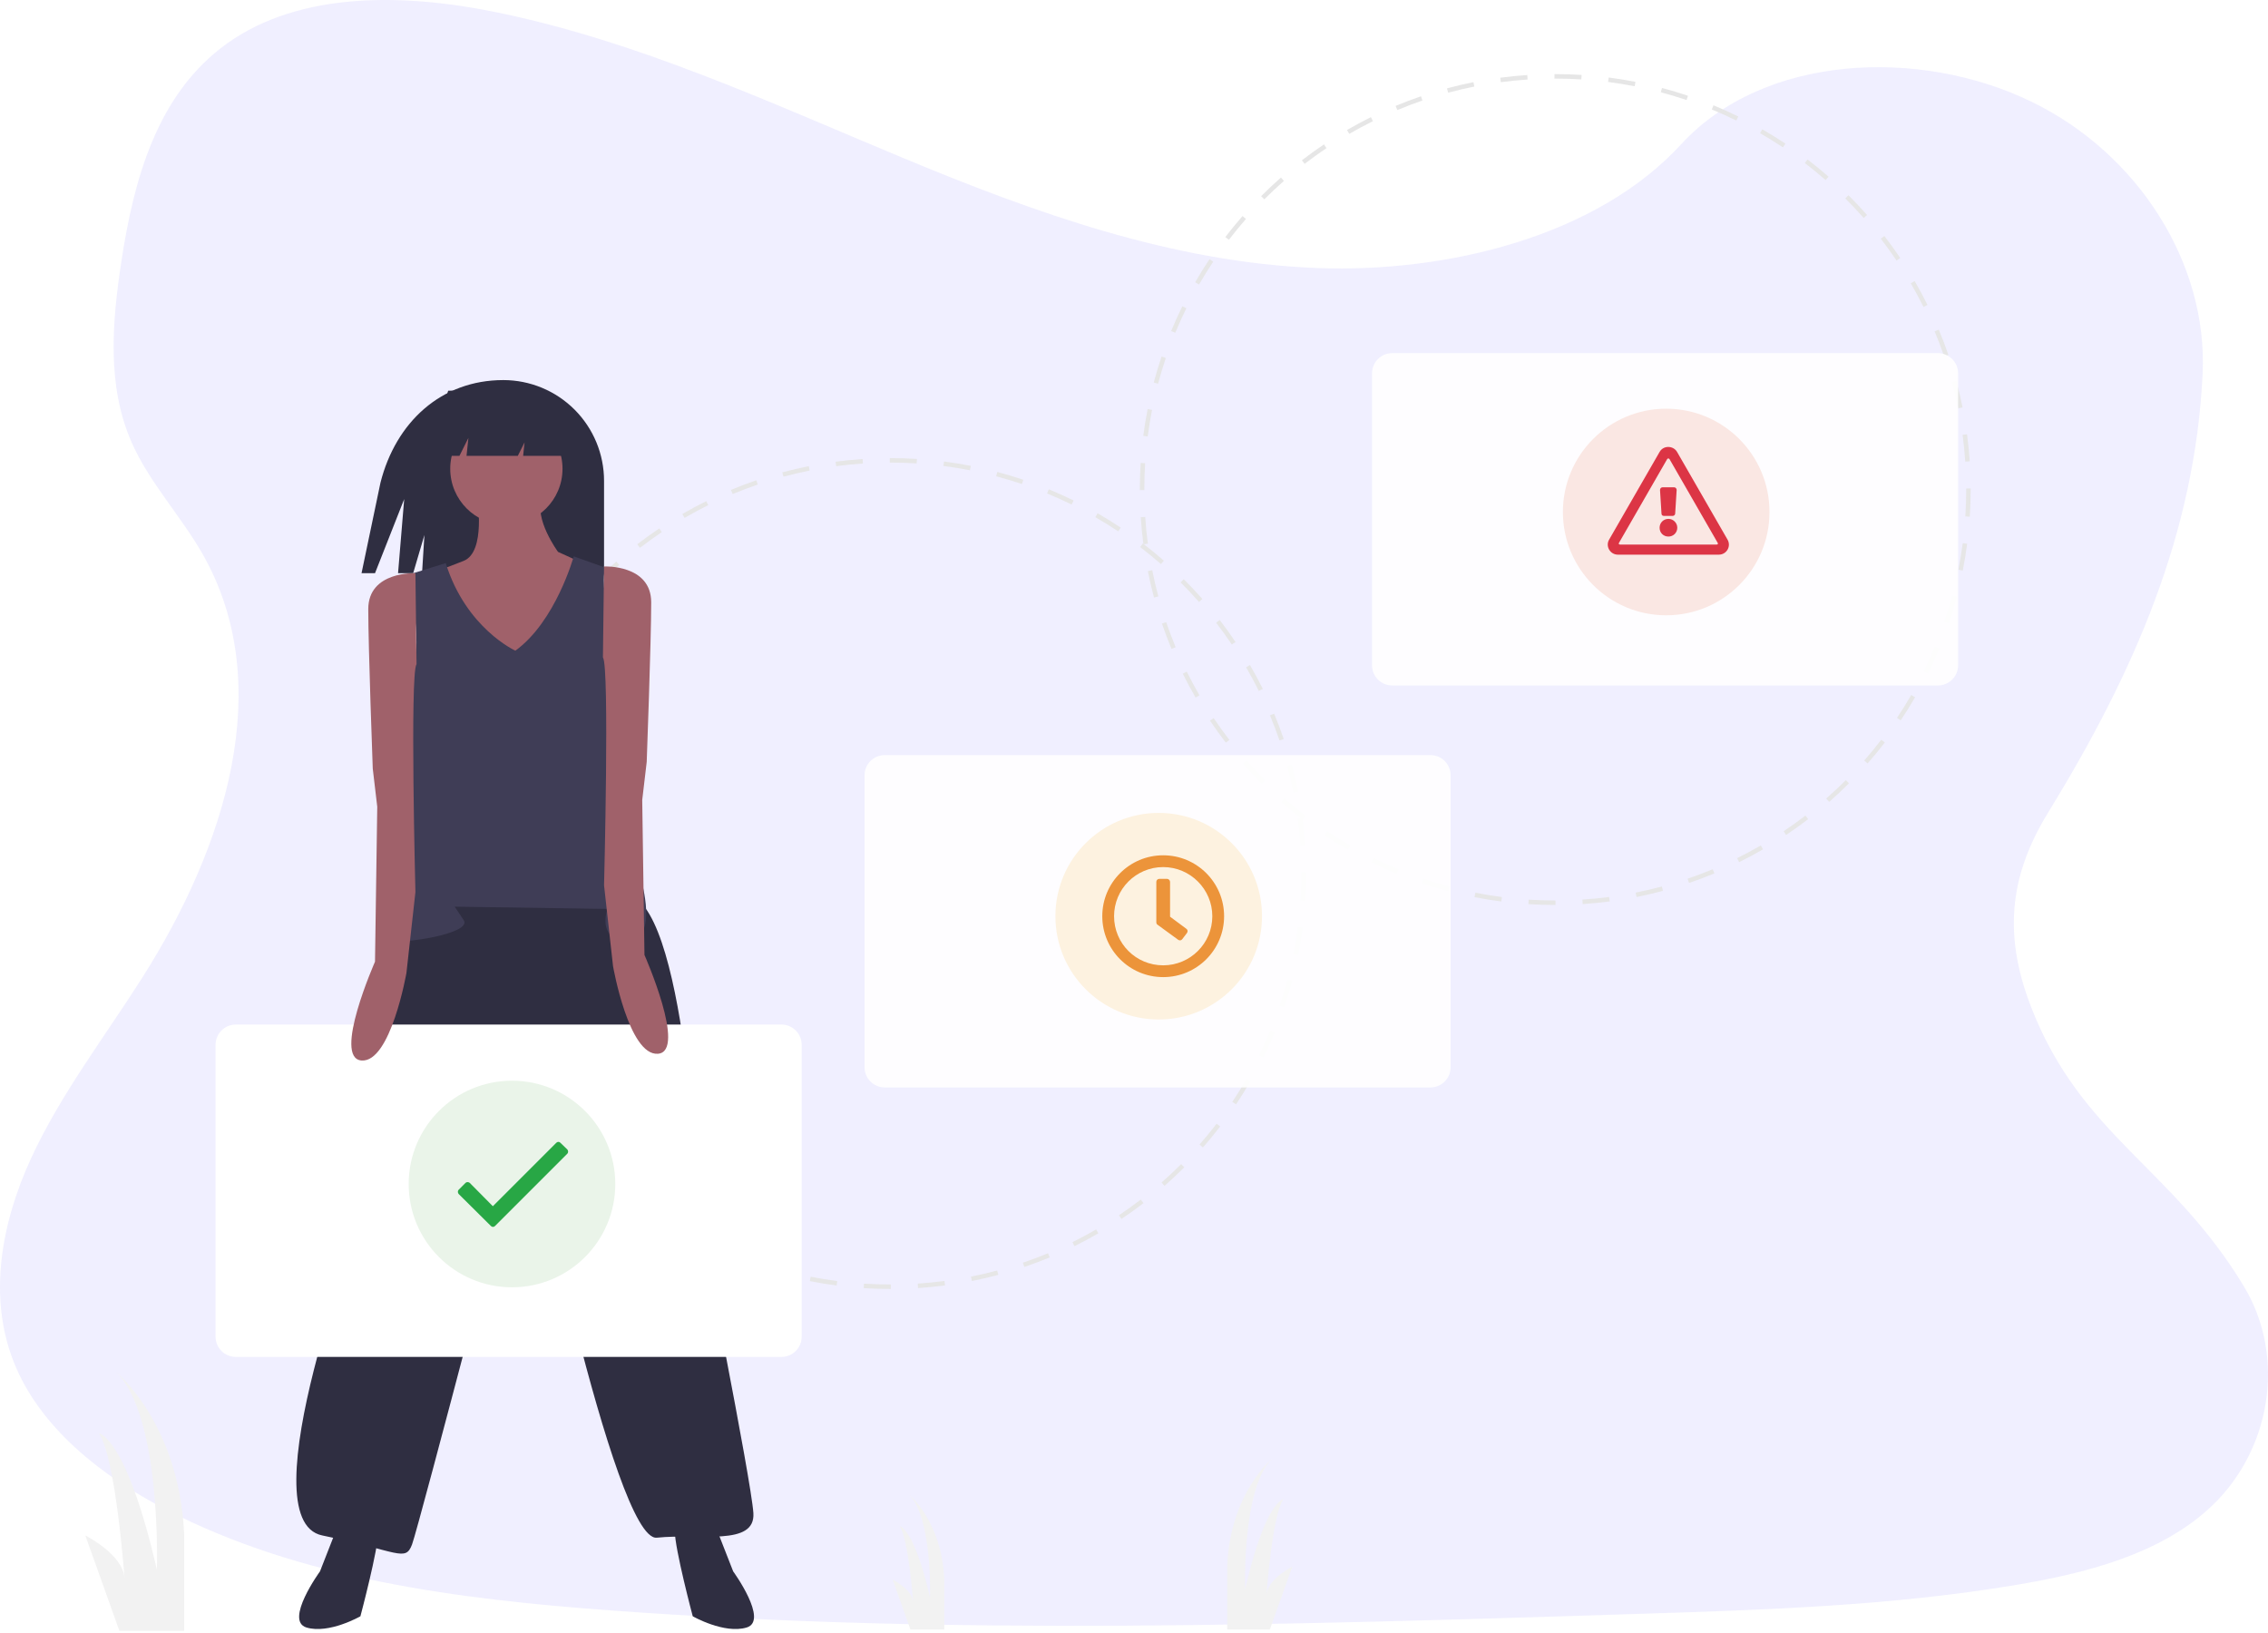 <svg width="1010" height="727" viewBox="0 0 1010 727" fill="none" xmlns="http://www.w3.org/2000/svg">
<path opacity="0.1" d="M586.819 119.364C522.07 116.949 460.402 94.595 401.516 70.074C342.629 45.553 284.303 18.444 221.104 5.466C180.456 -2.881 133.965 -4.058 101.22 19.287C69.696 41.739 59.511 80.514 54.038 116.491C49.917 143.55 47.496 172.034 58.781 197.372C66.624 214.97 80.531 229.757 90.155 246.6C123.64 305.239 99.969 377.539 63.693 434.841C46.685 461.702 26.926 487.313 13.79 515.908C0.654 544.504 -5.418 577.248 6.077 606.4C17.462 635.305 44.604 657.015 74.007 672.285C133.725 703.245 204.066 712.175 272.707 717.203C424.606 728.348 577.305 723.519 729.604 718.689C785.969 716.905 842.575 715.097 898.02 705.76C928.814 700.583 960.598 692.36 982.958 672.495C1011.33 647.281 1018.36 604.592 999.346 572.975C967.451 519.958 927.043 505.906 904.723 449C892.457 417.68 894.162 391.054 912 362C950.257 299.682 977.516 237.621 980.887 166.375C983.208 117.457 952.384 68.464 904.723 45.318C854.77 21.045 785.489 24.104 748.652 64.266C710.685 105.568 643.995 121.482 586.819 119.364Z" fill="#6C63FF"/>
<path d="M53.172 726.256L38 683.773C38 683.773 54.69 692.118 55.448 702.738C55.448 702.738 51.655 649.635 44.069 638.256C44.069 638.256 56.207 639.773 69.862 698.945C69.862 698.945 72.138 630.669 51.655 610.945C51.655 610.945 79.724 633.704 82 683.014V726.256H53.172Z" fill="#F2F2F2"/>
<path d="M565.5 725.628L575.5 697.628C575.5 697.628 564.5 703.128 564 710.128C564 710.128 566.5 675.128 571.5 667.628C571.5 667.628 563.5 668.628 554.5 707.628C554.5 707.628 553 662.628 566.5 649.628C566.5 649.628 548 664.628 546.5 697.128V725.628H565.5Z" fill="#F2F2F2"/>
<path d="M405.431 725.628L397.5 703.421C397.5 703.421 406.224 707.783 406.621 713.335C406.621 713.335 404.638 685.576 400.672 679.628C400.672 679.628 407.017 680.421 414.155 711.352C414.155 711.352 415.345 675.662 404.638 665.352C404.638 665.352 419.31 677.249 420.5 703.024V725.628H405.431Z" fill="#F2F2F2"/>
<path d="M396.608 573.999C392.608 573.999 388.584 573.871 384.623 573.619L384.75 571.623C388.674 571.873 392.659 572 396.598 572L396.716 571.999V573.999L396.622 574L396.608 573.999ZM408.814 573.602L408.684 571.606C412.65 571.347 416.659 570.955 420.598 570.44L420.857 572.422C416.876 572.944 412.824 573.34 408.814 573.602V573.602ZM372.577 572.456C368.589 571.938 364.57 571.283 360.633 570.506L361.02 568.543C364.914 569.312 368.89 569.96 372.835 570.471L372.577 572.456ZM432.799 570.458L432.41 568.497C436.307 567.723 440.229 566.81 444.068 565.783L444.586 567.714C440.705 568.753 436.739 569.676 432.799 570.457V570.458ZM348.843 567.777C344.968 566.745 341.069 565.568 337.257 564.278L337.897 562.383C341.669 563.659 345.525 564.824 349.357 565.844L348.843 567.777ZM456.167 564.2L455.524 562.305C459.275 561.031 463.037 559.613 466.706 558.089L467.474 559.937C463.764 561.476 459.96 562.911 456.167 564.2ZM325.909 560.014C322.198 558.479 318.484 556.797 314.871 555.015L315.755 553.222C319.33 554.984 323.003 556.648 326.674 558.166L325.909 560.014ZM478.48 554.938L477.594 553.145C481.156 551.383 484.703 549.483 488.136 547.497L489.138 549.227C485.667 551.236 482.082 553.158 478.48 554.938V554.938ZM304.187 549.302C300.706 547.291 297.247 545.138 293.904 542.903L295.015 541.241C298.322 543.452 301.745 545.582 305.187 547.57L304.187 549.302ZM499.401 542.829L498.288 541.166C501.585 538.96 504.855 536.613 508.01 534.188L509.228 535.774C506.04 538.225 502.733 540.598 499.401 542.829V542.829ZM284.062 535.847C280.876 533.402 277.727 530.818 274.703 528.167L276.021 526.664C279.013 529.286 282.128 531.841 285.28 534.261L284.062 535.847ZM518.579 528.092L517.259 526.589C520.245 523.967 523.185 521.213 525.996 518.403L527.41 519.817C524.568 522.658 521.598 525.442 518.579 528.092ZM265.865 519.896C263.02 517.056 260.234 514.087 257.584 511.07L259.086 509.75C261.708 512.734 264.464 515.672 267.278 518.481L265.865 519.896ZM535.687 510.984L534.184 509.665C536.807 506.676 539.365 503.563 541.787 500.411L543.373 501.63C540.925 504.816 538.339 507.963 535.687 510.984ZM249.896 501.726C247.447 498.542 245.071 495.238 242.834 491.903L244.496 490.789C246.707 494.088 249.058 497.357 251.481 500.506L249.896 501.726ZM550.436 491.792L548.773 490.68C550.986 487.373 553.118 483.952 555.109 480.511L556.84 481.513C554.827 484.991 552.673 488.45 550.436 491.792ZM236.43 481.644C234.415 478.167 232.491 474.583 230.712 470.99L232.504 470.102C234.264 473.656 236.167 477.202 238.16 480.641L236.43 481.644ZM562.56 470.833L560.767 469.947C562.527 466.383 564.193 462.711 565.719 459.032L567.566 459.798C566.024 463.517 564.34 467.23 562.56 470.833V470.833ZM225.706 459.986C224.165 456.28 222.728 452.477 221.435 448.682L223.329 448.038C224.607 451.79 226.028 455.553 227.553 459.219L225.706 459.986ZM571.838 448.454L569.943 447.812C571.22 444.046 572.387 440.191 573.412 436.354L575.344 436.87C574.308 440.75 573.128 444.647 571.838 448.454ZM217.913 437.104C216.871 433.224 215.945 429.258 215.16 425.318L217.122 424.928C217.897 428.825 218.813 432.747 219.844 436.585L217.913 437.104ZM578.08 425.081L576.117 424.693C576.889 420.795 577.54 416.821 578.054 412.879L580.036 413.138C579.518 417.123 578.858 421.141 578.08 425.081ZM213.189 413.379C212.666 409.406 212.267 405.354 212.001 401.337L213.997 401.205C214.259 405.18 214.655 409.187 215.172 413.118L213.189 413.379ZM581.209 401.094L579.213 400.965C579.468 397.013 579.598 392.988 579.598 389L579.597 388.525H581.597L581.598 388.994C581.598 393.03 581.467 397.099 581.209 401.094ZM213.597 389.239H211.597L211.597 388.994C211.597 385.053 211.723 381.065 211.971 377.146L213.967 377.272C213.722 381.149 213.597 385.095 213.597 389L213.597 389.239ZM579.182 376.561C578.916 372.594 578.516 368.586 577.992 364.649L579.975 364.386C580.504 368.366 580.908 372.417 581.178 376.427L579.182 376.561ZM215.11 365.355L213.127 365.1C213.641 361.115 214.294 357.096 215.067 353.154L217.03 353.54C216.265 357.438 215.619 361.414 215.11 365.355ZM576.025 352.841C575.245 348.946 574.324 345.026 573.288 341.188L575.22 340.667C576.267 344.547 577.197 348.511 577.986 352.449L576.025 352.841ZM219.722 341.875L217.789 341.362C218.821 337.476 219.997 333.577 221.282 329.773L223.176 330.413C221.905 334.175 220.743 338.032 219.722 341.875ZM569.789 329.74C568.505 325.984 567.079 322.224 565.551 318.564L567.396 317.794C568.941 321.494 570.383 325.295 571.682 329.092L569.789 329.74ZM227.385 319.188L225.536 318.424C227.071 314.708 228.751 310.993 230.529 307.382L232.323 308.266C230.564 311.837 228.903 315.512 227.385 319.188ZM560.585 307.688C558.825 304.142 556.918 300.599 554.916 297.156L556.645 296.151C558.669 299.631 560.597 303.214 562.376 306.798L560.585 307.688ZM237.967 297.693L236.235 296.694C238.242 293.214 240.393 289.753 242.627 286.407L244.29 287.517C242.08 290.828 239.953 294.251 237.967 297.693V297.693ZM548.567 287.015C546.349 283.715 543.994 280.449 541.569 277.307L543.153 276.085C545.604 279.261 547.984 282.563 550.228 285.898L548.567 287.015ZM251.264 277.777L249.676 276.56C252.122 273.37 254.704 270.219 257.351 267.196L258.855 268.513C256.237 271.504 253.683 274.621 251.264 277.777V277.777ZM533.952 268.073C531.328 265.095 528.569 262.161 525.749 259.352L527.161 257.935C530.011 260.774 532.801 263.74 535.452 266.75L533.952 268.073ZM267.032 259.764L265.616 258.352C268.454 255.507 271.421 252.719 274.437 250.066L275.758 251.567C272.775 254.192 269.839 256.95 267.032 259.764V259.764ZM516.995 251.181C513.999 248.562 510.881 246.009 507.728 243.595L508.942 242.007C512.131 244.447 515.283 247.027 518.311 249.675L516.995 251.181ZM284.997 243.956L283.776 242.372C286.957 239.921 290.26 237.543 293.594 235.304L294.709 236.964C291.411 239.179 288.143 241.532 284.997 243.956V243.956ZM497.982 236.628C494.674 234.422 491.248 232.297 487.802 230.312L488.8 228.578C492.284 230.585 495.747 232.734 499.092 234.964L497.982 236.628ZM304.854 230.622L303.851 228.893C307.32 226.878 310.903 224.952 314.5 223.167L315.389 224.959C311.831 226.725 308.287 228.63 304.854 230.622V230.622ZM477.226 224.674C473.653 222.917 469.978 221.259 466.302 219.743L467.063 217.894C470.781 219.426 474.497 221.104 478.108 222.879L477.226 224.674ZM326.27 220.001L325.5 218.155C329.206 216.611 333.008 215.172 336.802 213.877L337.448 215.77C333.696 217.051 329.935 218.475 326.27 220.001ZM455.072 215.541C451.307 214.272 447.449 213.112 443.608 212.094L444.12 210.161C448.004 211.19 451.903 212.362 455.711 213.645L455.072 215.541ZM348.898 212.278L348.379 210.347C352.256 209.303 356.221 208.374 360.161 207.587L360.554 209.548C356.655 210.327 352.734 211.246 348.898 212.278L348.898 212.278ZM431.941 209.411C428.047 208.648 424.071 208.005 420.125 207.498L420.379 205.515C424.368 206.027 428.388 206.677 432.326 207.448L431.941 209.411ZM372.362 207.59L372.101 205.608C376.073 205.082 380.124 204.68 384.143 204.413L384.275 206.408C380.301 206.673 376.292 207.071 372.362 207.59V207.59ZM408.208 206.362C404.369 206.122 400.463 206 396.598 206L396.241 206V204L396.594 204C400.505 204 404.453 204.123 408.333 204.366L408.208 206.362Z" fill="#E6E6E6"/>
<path d="M692.608 403C688.608 403 684.584 402.871 680.623 402.619L680.75 400.623C684.674 400.873 688.659 401 692.598 401L692.716 400.999V402.999L692.622 403L692.608 403ZM704.814 402.602L704.684 400.606C708.65 400.347 712.659 399.955 716.598 399.44L716.857 401.422C712.876 401.944 708.824 402.34 704.814 402.602ZM668.577 401.456C664.589 400.938 660.57 400.283 656.633 399.506L657.02 397.543C660.914 398.312 664.89 398.96 668.835 399.471L668.577 401.456ZM728.799 399.458L728.41 397.497C732.307 396.723 736.229 395.81 740.068 394.783L740.586 396.714C736.705 397.753 732.739 398.676 728.799 399.458V399.458ZM644.843 396.777C640.968 395.745 637.069 394.568 633.257 393.278L633.897 391.383C637.669 392.659 641.525 393.824 645.357 394.844L644.843 396.777ZM752.167 393.2L751.524 391.305C755.275 390.031 759.037 388.613 762.706 387.089L763.474 388.937C759.764 390.476 755.96 391.911 752.167 393.2ZM621.909 389.014C618.198 387.479 614.484 385.797 610.871 384.015L611.755 382.222C615.33 383.984 619.003 385.648 622.674 387.167L621.909 389.014ZM774.48 383.938L773.594 382.145C777.156 380.383 780.703 378.483 784.136 376.497L785.138 378.227C781.667 380.236 778.082 382.158 774.48 383.938V383.938ZM600.188 378.302C596.707 376.292 593.247 374.138 589.904 371.903L591.015 370.241C594.322 372.452 597.745 374.582 601.188 376.57L600.188 378.302ZM795.401 371.829L794.288 370.167C797.585 367.96 800.855 365.613 804.01 363.188L805.229 364.774C802.04 367.225 798.733 369.598 795.401 371.829V371.829ZM580.062 364.847C576.876 362.402 573.727 359.818 570.703 357.167L572.021 355.664C575.013 358.286 578.128 360.841 581.28 363.261L580.062 364.847ZM814.579 357.092L813.259 355.589C816.245 352.967 819.185 350.213 821.996 347.403L823.41 348.817C820.568 351.658 817.598 354.442 814.579 357.092ZM561.865 348.896C559.021 346.056 556.234 343.087 553.584 340.07L555.086 338.75C557.709 341.734 560.464 344.672 563.278 347.481L561.865 348.896ZM831.688 339.984L830.184 338.665C832.807 335.676 835.365 332.563 837.787 329.411L839.373 330.63C836.925 333.816 834.339 336.963 831.688 339.984V339.984ZM545.896 330.726C543.447 327.542 541.071 324.238 538.834 320.903L540.496 319.789C542.708 323.088 545.058 326.357 547.481 329.506L545.896 330.726ZM846.436 320.792L844.773 319.68C846.986 316.373 849.118 312.952 851.109 309.511L852.84 310.513C850.827 313.991 848.673 317.45 846.436 320.792V320.792ZM532.43 310.644C530.415 307.167 528.491 303.583 526.712 299.99L528.504 299.102C530.264 302.656 532.167 306.202 534.16 309.641L532.43 310.644ZM858.56 299.833L856.767 298.947C858.527 295.383 860.193 291.711 861.719 288.032L863.566 288.798C862.024 292.517 860.34 296.23 858.56 299.833V299.833ZM521.706 288.986C520.165 285.28 518.728 281.477 517.435 277.682L519.329 277.038C520.607 280.791 522.028 284.553 523.553 288.219L521.706 288.986ZM867.838 277.454L865.943 276.812C867.22 273.046 868.387 269.191 869.412 265.354L871.344 265.87C870.308 269.75 869.128 273.647 867.838 277.454ZM513.913 266.104C512.871 262.224 511.945 258.258 511.16 254.318L513.122 253.928C513.897 257.825 514.813 261.747 515.844 265.585L513.913 266.104ZM874.08 254.081L872.117 253.693C872.889 249.795 873.54 245.821 874.054 241.879L876.036 242.138C875.518 246.123 874.858 250.141 874.08 254.081ZM509.189 242.379C508.666 238.406 508.267 234.354 508.001 230.337L509.997 230.205C510.259 234.18 510.655 238.187 511.172 242.118L509.189 242.379ZM877.209 230.094L875.213 229.965C875.468 226.013 875.598 221.988 875.598 218L875.597 217.525H877.597L877.598 217.994C877.598 222.03 877.467 226.099 877.209 230.094V230.094ZM509.597 218.239H507.597L507.597 217.994C507.597 214.053 507.723 210.065 507.971 206.146L509.967 206.272C509.722 210.149 509.597 214.095 509.597 218L509.597 218.239ZM875.182 205.561C874.916 201.594 874.516 197.586 873.992 193.649L875.975 193.386C876.504 197.366 876.908 201.417 877.178 205.427L875.182 205.561ZM511.11 194.355L509.127 194.1C509.641 190.115 510.294 186.096 511.067 182.154L513.03 182.54C512.265 186.438 511.619 190.414 511.11 194.355ZM872.025 181.841C871.245 177.946 870.324 174.026 869.288 170.188L871.22 169.667C872.267 173.547 873.197 177.511 873.986 181.449L872.025 181.841ZM515.722 170.875L513.789 170.362C514.821 166.476 515.997 162.577 517.282 158.773L519.176 159.413C517.905 163.175 516.743 167.032 515.722 170.875ZM865.789 158.74C864.505 154.984 863.079 151.224 861.551 147.564L863.396 146.794C864.941 150.494 866.383 154.295 867.682 158.092L865.789 158.74ZM523.385 148.188L521.536 147.424C523.071 143.708 524.751 139.993 526.529 136.382L528.323 137.266C526.564 140.837 524.903 144.512 523.385 148.188ZM856.585 136.688C854.825 133.142 852.918 129.599 850.916 126.156L852.645 125.151C854.669 128.631 856.597 132.214 858.376 135.798L856.585 136.688ZM533.967 126.693L532.235 125.694C534.242 122.214 536.393 118.753 538.627 115.407L540.29 116.517C538.08 119.828 535.953 123.251 533.967 126.693ZM844.567 116.015C842.349 112.715 839.994 109.449 837.569 106.307L839.153 105.085C841.604 108.261 843.984 111.563 846.228 114.898L844.567 116.015ZM547.264 106.777L545.676 105.56C548.122 102.37 550.704 99.219 553.351 96.196L554.855 97.513C552.237 100.504 549.683 103.621 547.264 106.777V106.777ZM829.952 97.073C827.328 94.095 824.569 91.161 821.749 88.352L823.161 86.935C826.011 89.774 828.801 92.74 831.452 95.751L829.952 97.073ZM563.032 88.764L561.616 87.352C564.454 84.507 567.421 81.719 570.437 79.066L571.758 80.567C568.775 83.192 565.839 85.95 563.032 88.764V88.764ZM812.995 80.181C809.999 77.561 806.881 75.009 803.728 72.595L804.942 71.007C808.131 73.447 811.283 76.027 814.312 78.675L812.995 80.181ZM580.997 72.956L579.776 71.372C582.957 68.921 586.26 66.543 589.594 64.304L590.709 65.964C587.411 68.179 584.143 70.532 580.997 72.956V72.956ZM793.982 65.628C790.674 63.422 787.248 61.297 783.802 59.312L784.8 57.578C788.284 59.586 791.747 61.734 795.092 63.964L793.982 65.628ZM600.854 59.622L599.851 57.893C603.32 55.878 606.903 53.952 610.5 52.167L611.389 53.959C607.831 55.725 604.287 57.63 600.854 59.622V59.622ZM773.226 53.674C769.653 51.917 765.979 50.259 762.302 48.743L763.063 46.894C766.781 48.426 770.497 50.103 774.108 51.879L773.226 53.674ZM622.27 49.001L621.5 47.155C625.206 45.611 629.008 44.172 632.802 42.877L633.448 44.77C629.696 46.051 625.935 47.475 622.27 49.001ZM751.072 44.541C747.307 43.272 743.449 42.112 739.608 41.094L740.12 39.161C744.004 40.19 747.903 41.362 751.711 42.645L751.072 44.541ZM644.898 41.278L644.379 39.347C648.256 38.303 652.221 37.374 656.161 36.587L656.554 38.548C652.655 39.327 648.734 40.246 644.898 41.278V41.278ZM727.941 38.411C724.047 37.648 720.071 37.005 716.125 36.498L716.379 34.515C720.368 35.027 724.388 35.677 728.326 36.448L727.941 38.411ZM668.362 36.59L668.101 34.608C672.073 34.083 676.124 33.68 680.143 33.413L680.275 35.408C676.301 35.673 672.292 36.071 668.362 36.59V36.59ZM704.208 35.362C700.369 35.122 696.463 35 692.598 35L692.241 35.001V33.001L692.594 33C696.505 33 700.453 33.123 704.333 33.366L704.208 35.362Z" fill="#E6E6E6"/>
<path d="M224.132 169.256H224.132C196.414 169.256 176.235 188.076 169.433 214.946L161 255.256H167L180 222.256L177.263 255.256H184L189 238.256L187.947 255.256H269V214.124C269 208.232 267.839 202.397 265.585 196.953C263.33 191.51 260.025 186.564 255.858 182.397C251.692 178.231 246.746 174.926 241.302 172.671C235.858 170.416 230.024 169.256 224.132 169.256V169.256Z" fill="#2F2E41"/>
<path d="M212.5 221.756C212.5 221.756 216.5 245.756 206.5 249.756C196.5 253.756 195.5 253.756 195.5 253.756L213.5 308.756L235.5 315.756L259.5 250.756L248.5 245.756C248.5 245.756 237.5 230.756 241.5 221.756H212.5Z" fill="#A0616A"/>
<path d="M177.5 410.756C177.5 410.756 157.5 434.756 162.5 517.756L161.5 541.756C161.5 541.756 109.5 676.756 143.5 683.756C177.5 690.756 180.5 695.756 183.5 687.756C186.5 679.756 234.5 495.756 234.5 495.756C234.5 495.756 273.5 686.756 292.5 684.756C311.5 682.756 336.5 688.756 335.5 673.756C334.5 658.756 311.5 543.756 311.5 543.756C311.5 543.756 306.5 406.756 280.5 398.756C254.5 390.756 201.5 387.756 177.5 410.756Z" fill="#2F2E41"/>
<path d="M151.5 676.756L142.5 699.756C142.5 699.756 126.5 721.756 136.5 724.756C146.5 727.756 160.5 719.756 160.5 719.756C160.5 719.756 168.5 689.756 168.5 681.756L151.5 676.756Z" fill="#2F2E41"/>
<path d="M317.5 676.756L326.5 699.756C326.5 699.756 342.5 721.756 332.5 724.756C322.5 727.756 308.5 719.756 308.5 719.756C308.5 719.756 300.5 689.756 300.5 681.756L317.5 676.756Z" fill="#2F2E41"/>
<path d="M225.5 233.756C239.307 233.756 250.5 222.563 250.5 208.756C250.5 194.948 239.307 183.756 225.5 183.756C211.693 183.756 200.5 194.948 200.5 208.756C200.5 222.563 211.693 233.756 225.5 233.756Z" fill="#A0616A"/>
<path d="M229.5 289.756C229.5 289.756 207.5 279.756 198.5 250.756L182.5 255.756C182.5 255.756 187.5 287.756 184.5 294.756C184.5 294.756 180.5 395.756 182.5 397.756C184.5 399.756 166.5 416.756 172.5 418.756C178.5 420.756 210.5 415.756 206.5 409.756L202.5 403.756L270.5 404.756C270.5 404.756 265.5 418.756 279.5 418.756C293.5 418.756 285.5 391.756 285.5 391.756L276.5 298.756C276.5 298.756 266.5 264.756 269.5 252.756L255.5 247.756C255.5 247.756 247.5 276.756 229.5 289.756Z" fill="#3F3D56"/>
<path d="M208.598 195L207.756 203H230.598L233.598 197L232.967 203H260.598L241.598 173L199.598 174L189.598 203H204.598L208.598 195Z" fill="#2F2E41"/>
<g filter="url(#filter0_d)">
<path d="M637 333.256H394C389.029 333.256 385 337.285 385 342.256V472.256C385 477.226 389.029 481.256 394 481.256H637C641.971 481.256 646 477.226 646 472.256V342.256C646 337.285 641.971 333.256 637 333.256Z" fill="white" fill-opacity="0.9"/>
</g>
<path d="M516 454C541.405 454 562 433.405 562 408C562 382.595 541.405 362 516 362C490.595 362 470 382.595 470 408C470 433.405 490.595 454 516 454Z" fill="#FDF2E0"/>
<path d="M518 380.875C503.016 380.875 490.875 393.016 490.875 408C490.875 422.984 503.016 435.125 518 435.125C532.984 435.125 545.125 422.984 545.125 408C545.125 393.016 532.984 380.875 518 380.875ZM518 429.875C505.859 429.875 496.125 420.141 496.125 408C496.125 395.969 505.859 386.125 518 386.125C530.031 386.125 539.875 395.969 539.875 408C539.875 420.141 530.031 429.875 518 429.875ZM524.672 418.5C525.328 418.938 526.094 418.828 526.531 418.172L528.609 415.438C529.047 414.781 528.938 414.016 528.281 413.578L521.062 408.219V392.688C521.062 392.031 520.406 391.375 519.75 391.375H516.25C515.484 391.375 514.938 392.031 514.938 392.688V410.734C514.938 411.062 515.047 411.5 515.375 411.719L524.672 418.5Z" fill="#EC943A"/>
<g filter="url(#filter1_d)">
<path d="M348 453.256H105C100.029 453.256 96 457.285 96 462.256V592.256C96 597.226 100.029 601.256 105 601.256H348C352.971 601.256 357 597.226 357 592.256V462.256C357 457.285 352.971 453.256 348 453.256Z" fill="white"/>
</g>
<path d="M184.999 255.256C184.999 255.256 163.999 254.256 163.999 271.256C163.999 288.256 165.999 342.256 165.999 342.256L167.999 359.256L166.999 428.256C166.999 428.256 147.999 471.256 160.999 472.256C173.999 473.256 180.999 433.256 180.999 433.256L184.999 397.256C184.999 397.256 182.499 299.756 185.499 295.756L184.999 255.256Z" fill="#A0616A"/>
<path d="M269 252.256C269 252.256 290 251.256 290 268.256C290 285.256 288 339.256 288 339.256L286 356.256L287 425.256C287 425.256 306 468.256 293 469.256C280 470.256 273 430.256 273 430.256L269 394.256C269 394.256 271.5 296.756 268.5 292.756L269 252.256Z" fill="#A0616A"/>
<path d="M228 573.256C253.405 573.256 274 552.661 274 527.256C274 501.851 253.405 481.256 228 481.256C202.595 481.256 182 501.851 182 527.256C182 552.661 202.595 573.256 228 573.256Z" fill="#EAF4E9"/>
<path d="M247.729 508.898L219.477 537.15L209.164 526.73C208.627 526.301 207.768 526.301 207.338 526.73L204.223 529.846C203.793 530.275 203.793 531.135 204.223 531.672L218.617 545.959C219.154 546.496 219.906 546.496 220.443 545.959L252.67 513.732C253.1 513.303 253.1 512.443 252.67 511.906L249.555 508.898C249.125 508.361 248.266 508.361 247.729 508.898Z" fill="#28A745"/>
<g filter="url(#filter2_d)">
<path d="M620 302.256L863 302.256C867.971 302.256 872 298.226 872 293.256V163.256C872 158.285 867.971 154.256 863 154.256L620 154.256C615.029 154.256 611 158.285 611 163.256V293.256C611 298.226 615.029 302.256 620 302.256Z" fill="white" fill-opacity="0.9"/>
</g>
<path d="M742 274C767.405 274 788 253.405 788 228C788 202.595 767.405 182 742 182C716.595 182 696 202.595 696 228C696 253.405 716.595 274 742 274Z" fill="#FAE7E3"/>
<path d="M739.25 218.219L739.906 228.719C739.906 229.375 740.375 229.75 741.031 229.75H744.875C745.438 229.75 746 229.281 746 228.719L746.656 218.219C746.656 217.562 746.188 217 745.531 217H740.375C739.719 217 739.25 217.562 739.25 218.219ZM746.938 235C746.938 232.844 745.156 231.062 743 231.062C740.75 231.062 739.062 232.844 739.062 235C739.062 237.25 740.75 238.938 743 238.938C745.156 238.938 746.938 237.25 746.938 235ZM746.844 201.25C745.156 198.344 740.75 198.25 739.062 201.25L716.562 240.344C714.875 243.25 717.031 247 720.5 247H765.406C768.875 247 771.031 243.344 769.344 240.344L746.844 201.25ZM720.969 241.75L742.438 204.438C742.719 204.062 743.188 204.062 743.469 204.438L764.938 241.75C765.219 242.125 764.938 242.5 764.469 242.5H721.438C720.969 242.5 720.688 242.125 720.969 241.75Z" fill="#DC3545"/>
<defs>
<filter id="filter0_d" x="365" y="316.256" width="301" height="188" filterUnits="userSpaceOnUse" color-interpolation-filters="sRGB">
<feFlood flood-opacity="0" result="BackgroundImageFix"/>
<feColorMatrix in="SourceAlpha" type="matrix" values="0 0 0 0 0 0 0 0 0 0 0 0 0 0 0 0 0 0 127 0"/>
<feOffset dy="3"/>
<feGaussianBlur stdDeviation="10"/>
<feColorMatrix type="matrix" values="0 0 0 0 0.278 0 0 0 0 0.314 0 0 0 0 0.318 0 0 0 0.1 0"/>
<feBlend mode="normal" in2="BackgroundImageFix" result="effect1_dropShadow"/>
<feBlend mode="normal" in="SourceGraphic" in2="effect1_dropShadow" result="shape"/>
</filter>
<filter id="filter1_d" x="76" y="436.256" width="301" height="188" filterUnits="userSpaceOnUse" color-interpolation-filters="sRGB">
<feFlood flood-opacity="0" result="BackgroundImageFix"/>
<feColorMatrix in="SourceAlpha" type="matrix" values="0 0 0 0 0 0 0 0 0 0 0 0 0 0 0 0 0 0 127 0"/>
<feOffset dy="3"/>
<feGaussianBlur stdDeviation="10"/>
<feColorMatrix type="matrix" values="0 0 0 0 0.278 0 0 0 0 0.314 0 0 0 0 0.318 0 0 0 0.1 0"/>
<feBlend mode="normal" in2="BackgroundImageFix" result="effect1_dropShadow"/>
<feBlend mode="normal" in="SourceGraphic" in2="effect1_dropShadow" result="shape"/>
</filter>
<filter id="filter2_d" x="591" y="137.256" width="301" height="188" filterUnits="userSpaceOnUse" color-interpolation-filters="sRGB">
<feFlood flood-opacity="0" result="BackgroundImageFix"/>
<feColorMatrix in="SourceAlpha" type="matrix" values="0 0 0 0 0 0 0 0 0 0 0 0 0 0 0 0 0 0 127 0"/>
<feOffset dy="3"/>
<feGaussianBlur stdDeviation="10"/>
<feColorMatrix type="matrix" values="0 0 0 0 0.278 0 0 0 0 0.314 0 0 0 0 0.318 0 0 0 0.1 0"/>
<feBlend mode="normal" in2="BackgroundImageFix" result="effect1_dropShadow"/>
<feBlend mode="normal" in="SourceGraphic" in2="effect1_dropShadow" result="shape"/>
</filter>
</defs>
</svg>
